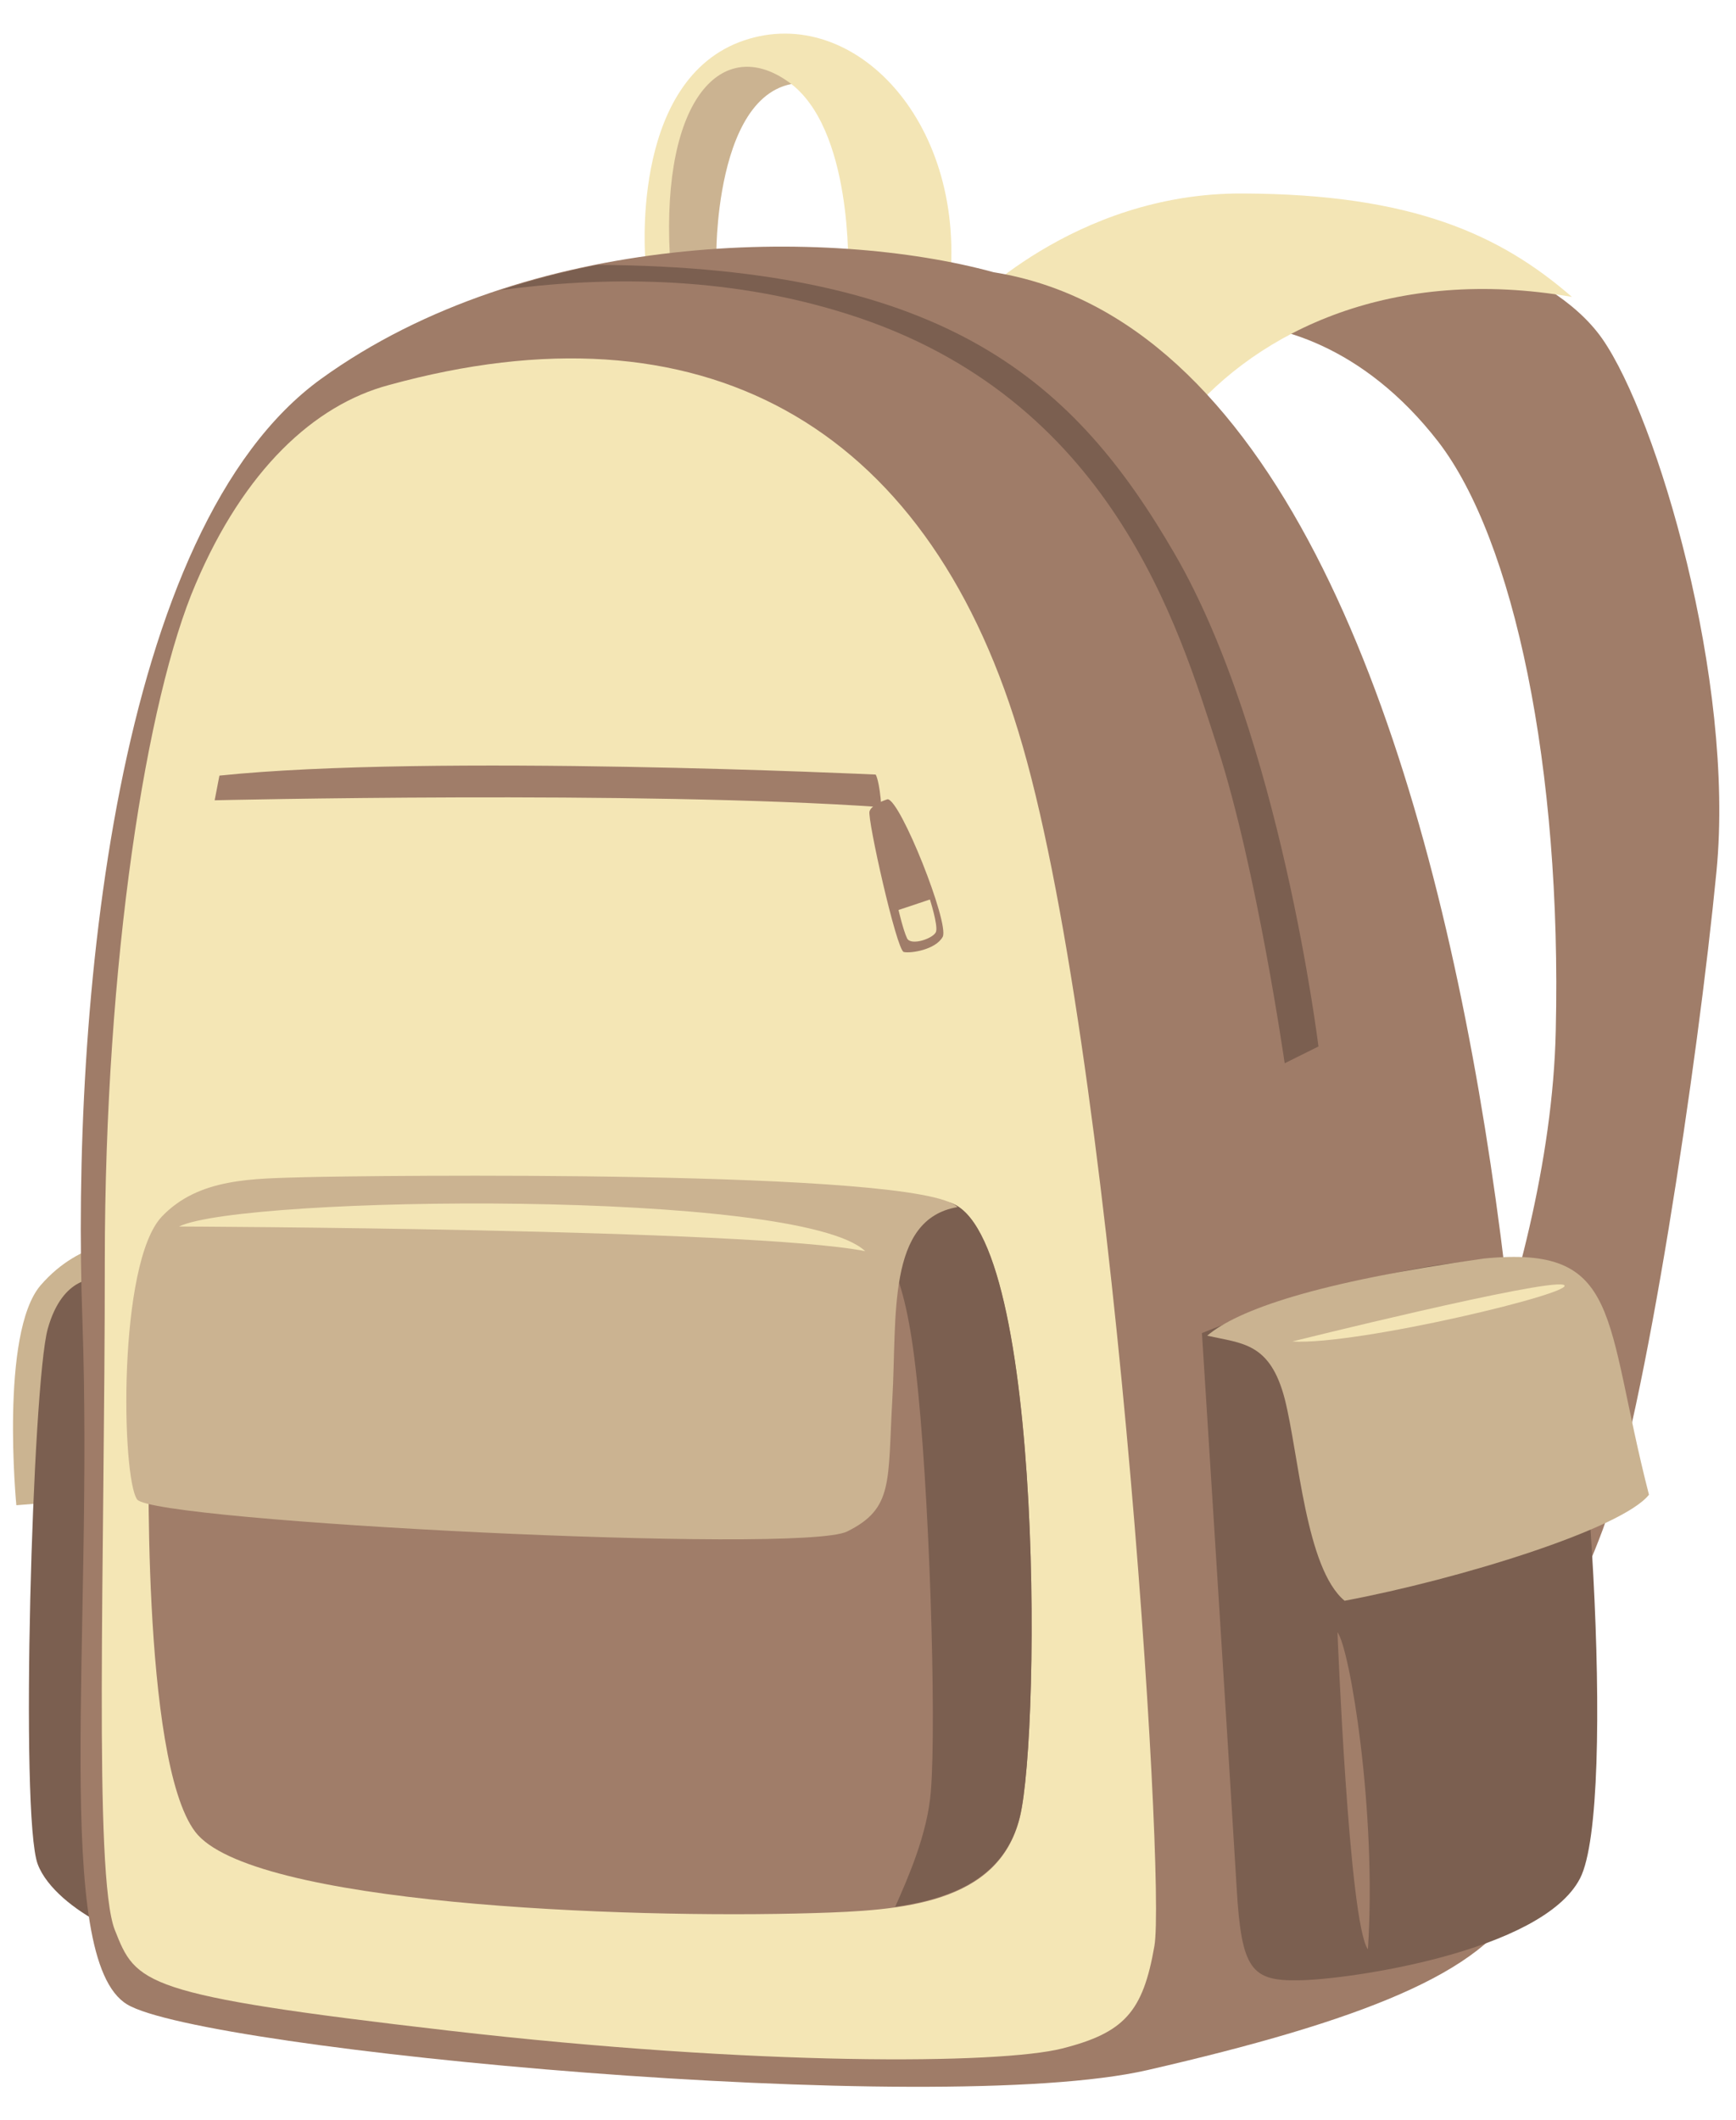 <?xml version="1.0" encoding="UTF-8"?><svg xmlns="http://www.w3.org/2000/svg" xmlns:xlink="http://www.w3.org/1999/xlink" height="474.1" preserveAspectRatio="xMidYMid meet" version="1.0" viewBox="56.1 12.8 388.4 474.1" width="388.4" zoomAndPan="magnify"><g><g id="change1_3"><path d="M426.8,111.4c0,0,29.8,5,41.3,19.9c11.5,15,27.9,65,24,101.4c-3.9,36.4-15,103.6-23.9,125.4 c-8.9,21.8-23.2,39-23.2,39l-18.9-29.7c0,0,31-54.2,32.2-104.3c1.3-50.1-8.8-93.5-24.7-112.2c-15.9-18.6-34.5-22.7-44.5-22.4 C400.7,119.2,426.8,111.4,426.8,111.4L426.8,111.4z" fill="#A07D69" transform="matrix(1.064 0 0 1.174 -83.457 -65.548)"/></g><g id="change2_2"><path d="M334,125.7c0,0,22.8-22.3,58.5-22.1c35.7,0.1,54.2,7.9,69.2,19.7c-37.6-5.9-65.8,6.3-81.3,23.2 C359.9,129.7,334,125.7,334,125.7L334,125.7z" fill="#F3E5B5" transform="matrix(1.064 0 0 1.174 -83.457 -65.548)"/></g><g id="change3_1"><path d="M158.7,303.2c0,0-10.4-0.6-19,8.4c-8.6,9.1-5.1,41.9-5.1,41.9l25.9-1.9L158.7,303.2z" fill="#CBB491" transform="matrix(1.064 0 0 1.174 -83.457 -65.548)"/></g><g id="change4_1"><path d="M303.1,77.9c0,0-14-5.1-20.8,0.1c-6.8,5.2-16.3,22.7-13,38.2c6.6,2.6,12.5-1.5,12.5-1.5s-0.1-38,23.5-31.4 C305.1,79.1,303.1,77.9,303.1,77.9L303.1,77.9z" fill="#CBB391" transform="matrix(1.064 0 0 1.174 -83.457 -65.548)"/></g><g id="change2_3"><path d="M309.5,118.4c0,0,1.1-27.4-12.6-36.1c-13.7-8.8-26.6,3-24.9,33c-1.4,1-5.1,1.4-5.1,1.4 s-3.5-33.7,19.6-41.9c23.2-8.1,47.8,14.4,44.4,45.8C316.7,118.9,309.5,118.4,309.5,118.4z" fill="#F3E5B5" transform="matrix(1.064 0 0 1.174 -83.457 -65.548)"/></g><g id="change5_3"><path d="M151.6,310.4c0,0-7.2-0.9-10.4,9.5c-3.2,10.5-5.9,92.9-2.1,102c3.8,9.1,23.9,16.7,23.5,13 C162.1,431.2,151.6,310.4,151.6,310.4L151.6,310.4z" fill="#7B5F50" transform="matrix(1.064 0 0 1.174 -83.457 -65.548)"/></g><g id="change6_1"><path d="M340.1,118.6c-34.7-8.6-98-8.1-141.4,20.3c-43.4,28.4-52.6,119.9-50.2,179.6c2.3,59.8-6.5,121.4,9.4,130.1 c15.9,8.7,170,21.8,214.6,12.5c44.6-9.3,70.9-18.5,78.4-32.4C458.5,414.7,456.9,135.6,340.1,118.6z" fill="#9F7C68" transform="matrix(1.064 0 0 1.174 -83.457 -65.548)"/></g><g id="change7_1"><path d="M212.9,140.1c-15.7,3.8-30.4,16.2-40.6,37.9c-10.3,21.7-19.1,71.7-19.1,129.1c0,57.4-2.4,116.9,2.1,127.3 c4.5,10.3,5.4,12.4,70.3,19.2c64.9,6.8,115.8,6.4,128.9,3.4c13.1-3,17-7,19.4-19.5c2.5-12.5-8.7-172.6-28.6-231.4 C325.6,147.3,278.5,123.7,212.9,140.1z" fill="#F4E6B5" transform="matrix(1.064 0 0 1.174 -83.457 -65.548)"/></g><g id="change1_1"><path d="M177.3,214.5l-1,4.7c0,0,89.2-1.9,140.2,1.3c-0.4-5.1-1.2-6.2-1.2-6.2S221.6,210.3,177.3,214.5 L177.3,214.5z" fill="#A07D69" transform="matrix(1.064 0 0 1.174 -83.457 -65.548)"/></g><g id="change1_2"><path d="M317.8,219c0,0-3.3,0.9-3.8,2.3c-0.5,1.4,5.7,26.5,7.2,26.8c1.4,0.3,6.7-0.4,8.2-2.9 C330.8,242.6,320.5,219.1,317.8,219z M326.7,238.1c0,0,1.7,4.8,1.3,6.1c-0.4,1.3-5.3,2.8-6.1,1.3c-0.8-1.5-1.8-5.4-1.8-5.4 L326.7,238.1z" fill="#A07D69" transform="matrix(1.064 0 0 1.174 -83.457 -65.548)"/></g><g id="change1_4"><path d="M162.5,339.9c0,0-1.8,62,9.7,75.8c11.5,13.8,89.8,16.6,130.1,15.5c18.2-0.5,38.8-1.6,43.3-18.2 c4.5-16.5,5-118.3-16.8-117.3C293.7,304,162.5,339.9,162.5,339.9z" fill="#A07D69" transform="matrix(1.064 0 0 1.174 -83.457 -65.548)"/></g><g id="change5_1"><path d="M328.8,295.6c-3.2,0.8-7.9,2-12.6,3.1l-0.4,6c0,0,5.1,0.4,7.9,22.8c2.9,22.3,4.4,67.1,3.2,80.5 c-0.7,8.1-4.8,16.5-7.5,22c12.3-1.6,23.1-5.7,26.2-17.1C350.1,396.4,350.6,294.6,328.8,295.6z" fill="#7B5F50" transform="matrix(1.064 0 0 1.174 -83.457 -65.548)"/></g><g id="change4_2"><path d="M195.4,291c-11,0.3-22.4,0.1-30.2,7.5c-9.3,8.9-8.5,49.7-5.2,53.9c3.4,4.2,139.5,10.5,149.3,6.1 c9.8-4.4,8.5-9.4,9.5-25.2c1-15.9-1.2-34.3,13.7-36.6C324.8,289.4,208,290.7,195.4,291z" fill="#CBB391" transform="matrix(1.064 0 0 1.174 -83.457 -65.548)"/></g><g id="change2_1"><path d="M168.8,300.4c0,0,120.6,0.4,144.3,4.7C299.3,293.2,182.2,294.5,168.8,300.4z" fill="#F3E5B5" transform="matrix(1.064 0 0 1.174 -83.457 -65.548)"/></g><g id="change5_2"><path d="M383.9,320.7c0,0,6.3,90.1,7.3,105.7c1,15.6,3.1,17.8,13.2,17.6c10.1-0.1,51-5.4,59-19.4 c8-14,1.1-102-4.9-113.1C452.5,300.4,408.5,311.7,383.9,320.7L383.9,320.7z" fill="#7B5F50" transform="matrix(1.064 0 0 1.174 -83.457 -65.548)"/></g><g id="change8_1"><path d="M385,321.2c7.4,1.5,13.2,1.3,16.3,12c3,10.7,4.4,32.3,12.6,38.5c24.1-4.1,58.3-13.7,64-20.2 c-9.6-33.8-5.5-47.6-34.7-45C407.8,311,391.4,316.3,385,321.2z" fill="#CAB391" transform="matrix(1.064 0 0 1.174 -83.457 -65.548)"/></g><g id="change9_1"><path d="M412.4,377.7c0,0,2.4,55.4,6.4,60.4C420.7,411.9,415,380.7,412.4,377.7z" fill="#A17E69" transform="matrix(1.064 0 0 1.174 -83.457 -65.548)"/></g><g id="change10_1"><path d="M402.9,322.3c0,0,52.8-11.9,57-10.8C464.1,312.7,416.5,323.1,402.9,322.3z" fill="#F3E4B5" transform="matrix(1.064 0 0 1.174 -83.457 -65.548)"/></g><g id="change5_4"><path d="M256.8,117.2c-6.8,1.2-13.6,2.8-20.3,4.8c20.4-2.5,46.7-3,73,4.6c55.4,15.9,69.5,59.6,77.7,82.6 c8.2,23,14.1,60.1,14.1,60.1l7.1-3.2c0,0-8-59.1-30.2-93.8C357.3,139.6,330.5,117.6,256.8,117.2z" fill="#7B5F50" transform="matrix(1.064 0 0 1.174 -83.457 -65.548)"/></g></g></svg>